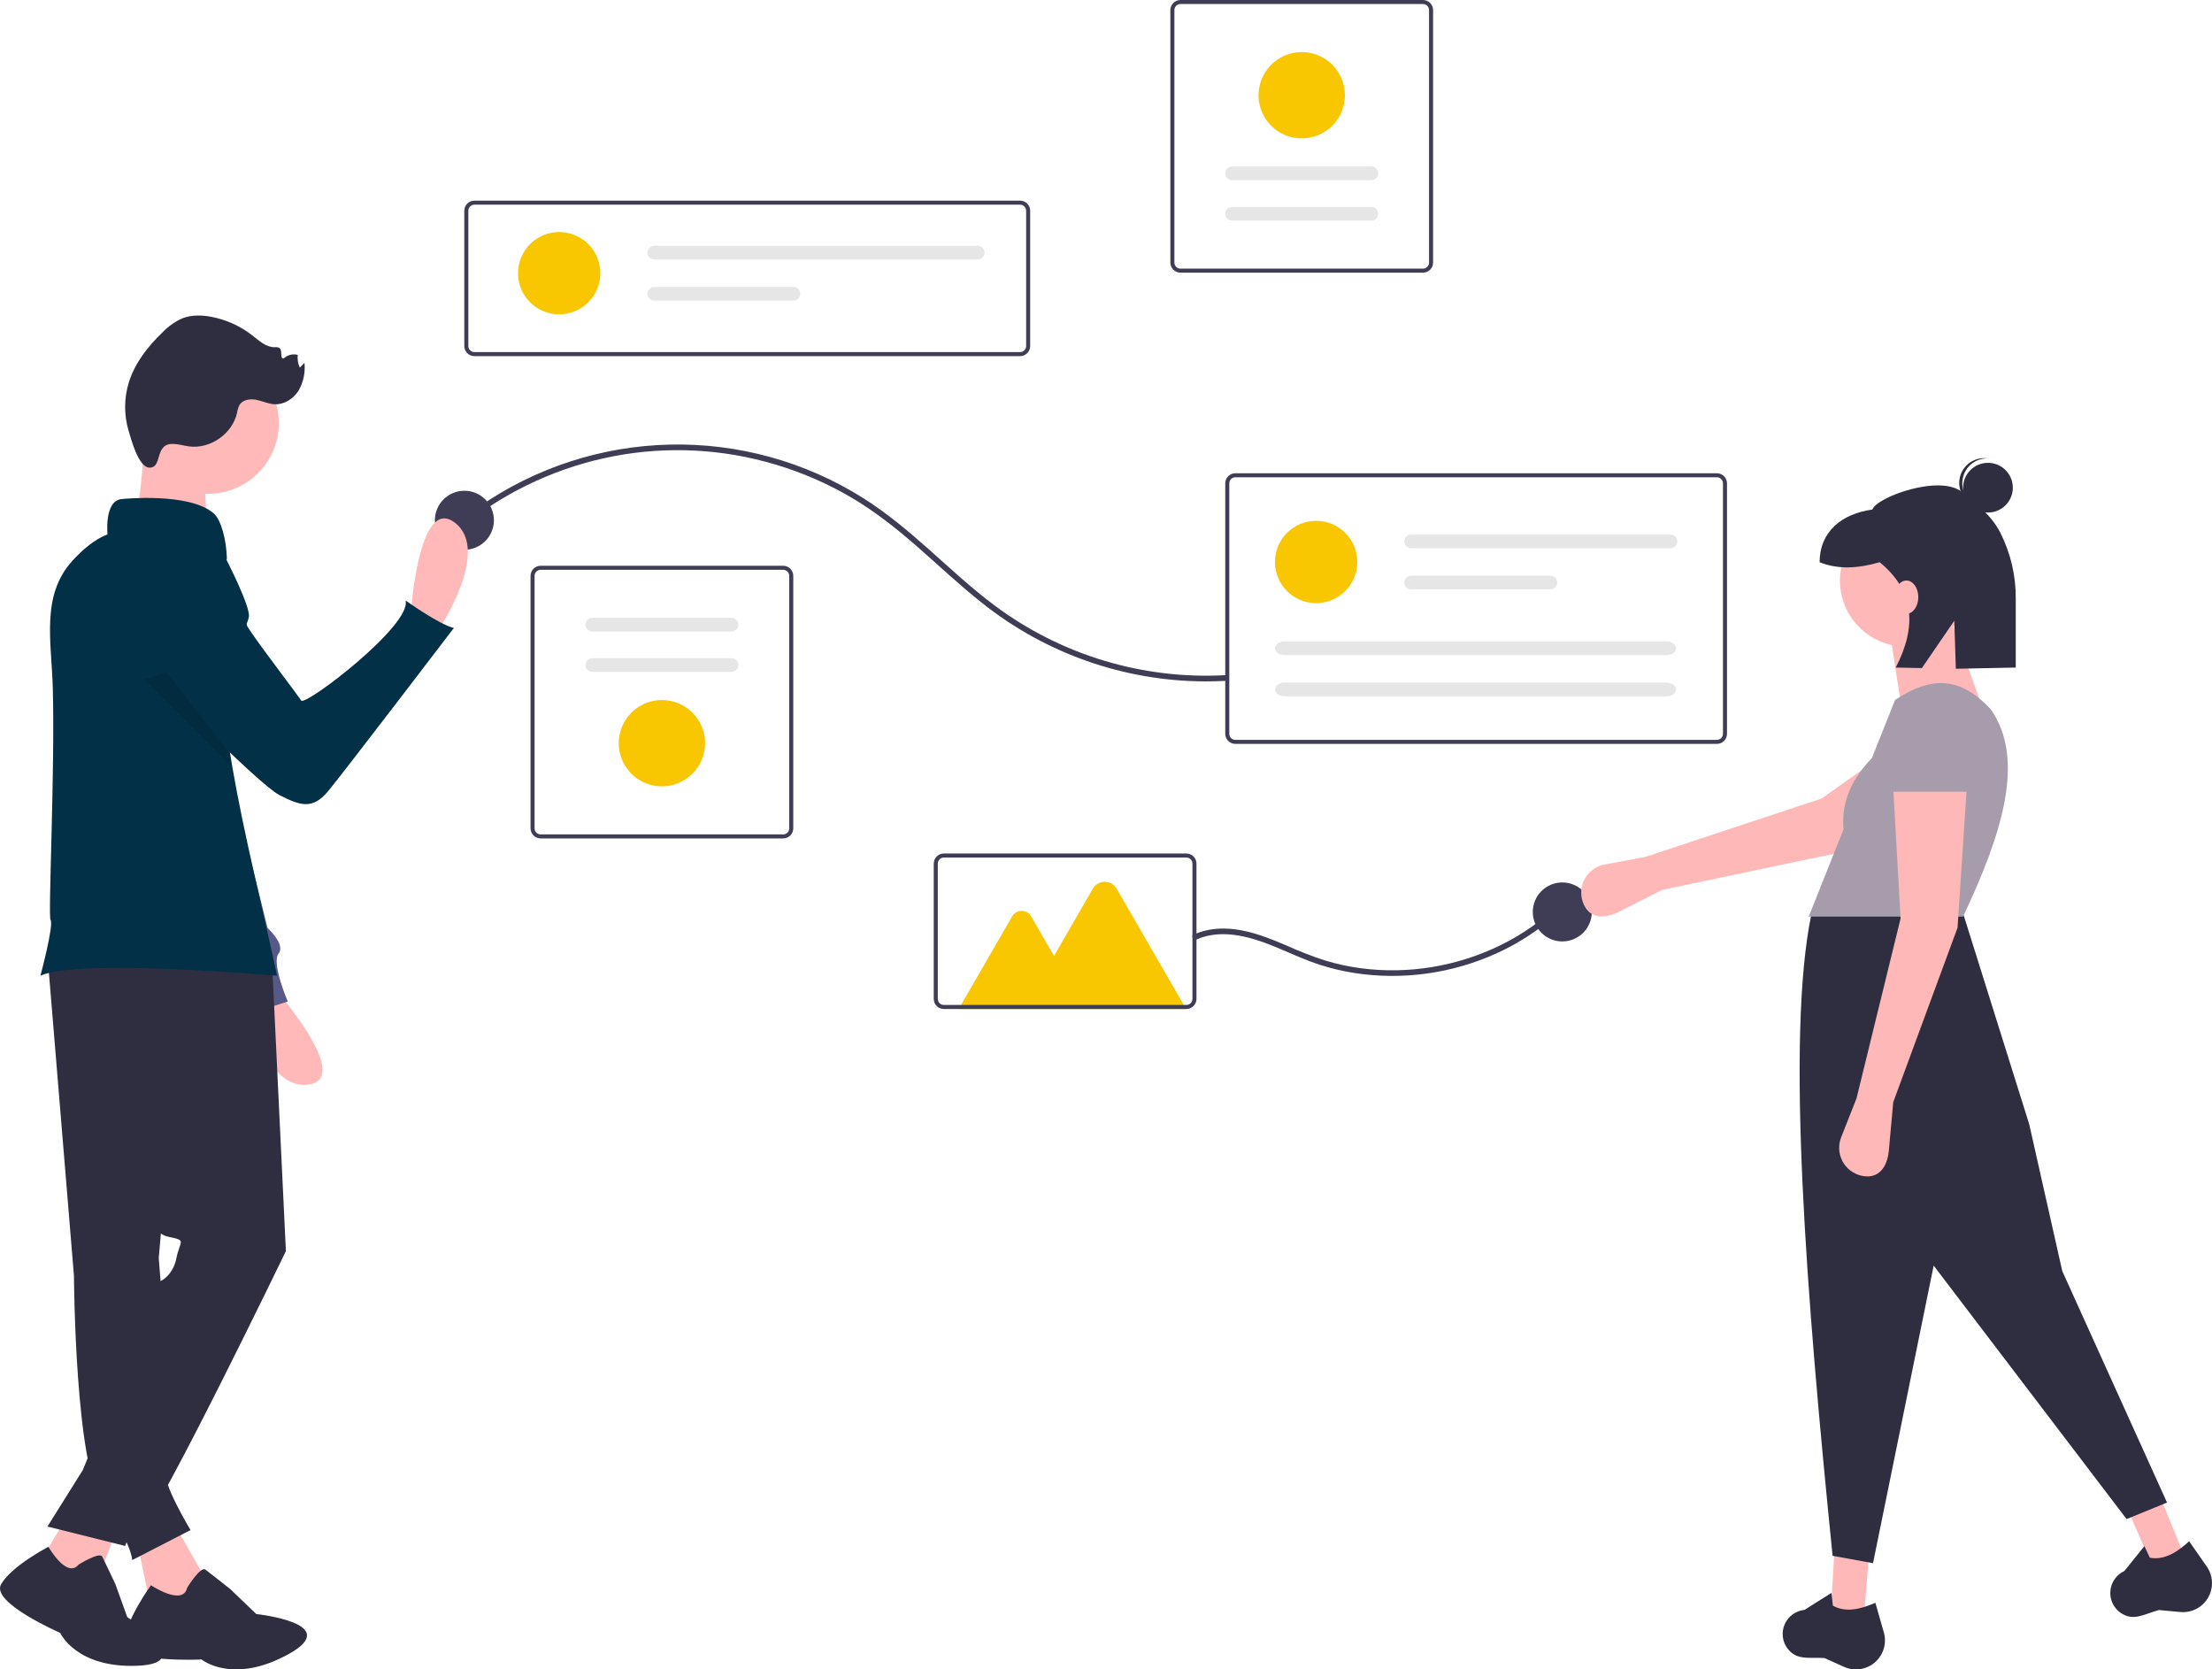 <svg width="872" height="658" viewBox="0 0 872 658" fill="none" xmlns="http://www.w3.org/2000/svg">
<g clip-path="url(#clip0_998_5448)">
<path d="M402.126 140.372H187.015C185.959 140.371 184.946 139.951 184.199 139.205C183.453 138.458 183.032 137.447 183.031 136.391V83.061C183.032 82.006 183.453 80.994 184.199 80.248C184.946 79.501 185.959 79.081 187.015 79.08H402.126C403.182 79.081 404.195 79.501 404.942 80.248C405.689 80.994 406.109 82.006 406.11 83.061V136.391C406.109 137.447 405.689 138.458 404.942 139.205C404.195 139.951 403.182 140.371 402.126 140.372ZM187.015 80.673C186.381 80.673 185.774 80.925 185.326 81.373C184.877 81.821 184.625 82.428 184.625 83.061V136.391C184.625 137.024 184.877 137.632 185.326 138.079C185.774 138.527 186.381 138.779 187.015 138.78H402.126C402.76 138.779 403.368 138.527 403.816 138.079C404.264 137.632 404.516 137.024 404.516 136.391V83.061C404.516 82.428 404.264 81.821 403.816 81.373C403.368 80.925 402.76 80.673 402.126 80.673L187.015 80.673Z" fill="#3F3D56"/>
<path d="M220.438 123.898C229.4 123.898 236.665 116.637 236.665 107.681C236.665 98.724 229.4 91.463 220.438 91.463C211.476 91.463 204.211 98.724 204.211 107.681C204.211 116.637 211.476 123.898 220.438 123.898Z" fill="#F8C702"/>
<path d="M257.913 96.867C257.196 96.867 256.508 97.152 256.001 97.659C255.494 98.166 255.209 98.853 255.209 99.57C255.209 100.287 255.494 100.974 256.001 101.481C256.508 101.988 257.196 102.273 257.913 102.273H385.41C386.127 102.273 386.815 101.988 387.322 101.481C387.83 100.974 388.114 100.287 388.114 99.57C388.114 98.853 387.83 98.166 387.322 97.659C386.815 97.152 386.127 96.867 385.41 96.867H257.913Z" fill="#E6E6E6"/>
<path d="M257.913 113.086C257.196 113.086 256.508 113.371 256.001 113.878C255.494 114.385 255.209 115.072 255.209 115.789C255.209 116.506 255.494 117.193 256.001 117.7C256.508 118.207 257.196 118.492 257.913 118.492H312.776C313.131 118.492 313.483 118.423 313.812 118.287C314.141 118.152 314.439 117.953 314.691 117.702C314.943 117.451 315.142 117.153 315.279 116.824C315.415 116.496 315.485 116.144 315.485 115.789C315.485 115.434 315.415 115.082 315.279 114.753C315.142 114.425 314.943 114.127 314.691 113.876C314.439 113.625 314.141 113.426 313.812 113.29C313.483 113.155 313.131 113.085 312.776 113.086H257.913Z" fill="#E6E6E6"/>
<path d="M308.737 330.469H213.132C212.076 330.468 211.063 330.048 210.317 329.302C209.57 328.555 209.15 327.543 209.148 326.488V226.975C209.15 225.92 209.57 224.908 210.317 224.162C211.063 223.415 212.076 222.995 213.132 222.994H308.737C309.793 222.995 310.806 223.415 311.553 224.162C312.3 224.908 312.72 225.92 312.721 226.975V326.488C312.72 327.543 312.3 328.555 311.553 329.302C310.806 330.048 309.793 330.468 308.737 330.469ZM213.132 224.587C212.498 224.587 211.891 224.839 211.443 225.287C210.995 225.735 210.743 226.342 210.742 226.975V326.488C210.743 327.121 210.995 327.728 211.443 328.176C211.891 328.624 212.498 328.876 213.132 328.877H308.737C309.371 328.876 309.979 328.624 310.427 328.176C310.875 327.728 311.127 327.121 311.127 326.488V226.975C311.127 226.342 310.875 225.735 310.427 225.287C309.979 224.839 309.371 224.587 308.737 224.587H213.132Z" fill="#3F3D56"/>
<path d="M233.503 243.514C232.786 243.514 232.098 243.798 231.591 244.305C231.084 244.812 230.799 245.5 230.799 246.217C230.799 246.933 231.084 247.621 231.591 248.128C232.098 248.635 232.786 248.92 233.503 248.92H288.365C289.083 248.92 289.771 248.635 290.278 248.128C290.785 247.621 291.07 246.933 291.07 246.217C291.07 245.5 290.785 244.812 290.278 244.305C289.771 243.798 289.083 243.514 288.365 243.514H233.503Z" fill="#E6E6E6"/>
<path d="M233.504 259.439C233.149 259.439 232.797 259.508 232.468 259.644C232.139 259.779 231.84 259.978 231.589 260.229C231.337 260.48 231.137 260.779 231.001 261.107C230.865 261.435 230.795 261.787 230.795 262.142C230.795 262.498 230.865 262.85 231.001 263.178C231.137 263.506 231.337 263.804 231.589 264.055C231.84 264.306 232.139 264.505 232.468 264.641C232.797 264.777 233.149 264.846 233.504 264.845H288.366C289.084 264.845 289.772 264.561 290.279 264.054C290.786 263.547 291.071 262.859 291.071 262.142C291.071 261.426 290.786 260.738 290.279 260.231C289.772 259.724 289.084 259.439 288.366 259.439H233.504Z" fill="#E6E6E6"/>
<path d="M260.936 309.947C257.569 309.947 254.277 308.95 251.478 307.08C248.678 305.211 246.496 302.553 245.208 299.445C243.919 296.336 243.582 292.915 244.239 289.614C244.896 286.314 246.517 283.283 248.898 280.903C251.279 278.524 254.312 276.903 257.614 276.247C260.917 275.59 264.34 275.927 267.45 277.215C270.561 278.503 273.219 280.683 275.09 283.481C276.961 286.279 277.959 289.569 277.959 292.934C277.954 297.444 276.159 301.769 272.967 304.959C269.776 308.148 265.449 309.942 260.936 309.947Z" fill="#F8C702"/>
<path d="M465.355 0H560.96C562.016 0.001 563.029 0.421 563.775 1.167C564.522 1.914 564.942 2.926 564.944 3.981V103.494C564.942 104.549 564.522 105.561 563.775 106.308C563.029 107.054 562.016 107.474 560.96 107.475H465.355C464.299 107.474 463.286 107.054 462.539 106.308C461.792 105.561 461.372 104.549 461.371 103.494V3.981C461.372 2.926 461.792 1.914 462.539 1.167C463.286 0.421 464.299 0.001 465.355 0ZM560.96 105.883C561.594 105.882 562.201 105.63 562.649 105.182C563.097 104.734 563.349 104.127 563.35 103.494V3.981C563.349 3.348 563.097 2.741 562.649 2.293C562.201 1.845 561.594 1.593 560.96 1.593H465.355C464.721 1.593 464.113 1.845 463.665 2.293C463.217 2.741 462.965 3.348 462.965 3.981V103.494C462.965 104.127 463.217 104.734 463.665 105.182C464.113 105.63 464.721 105.882 465.355 105.883H560.96Z" fill="#3F3D56"/>
<path d="M540.588 86.955C541.305 86.955 541.993 86.67 542.501 86.163C543.008 85.656 543.293 84.969 543.293 84.252C543.293 83.535 543.008 82.847 542.501 82.341C541.993 81.834 541.305 81.549 540.588 81.549H485.726C485.009 81.549 484.321 81.834 483.814 82.341C483.306 82.847 483.021 83.535 483.021 84.252C483.021 84.969 483.306 85.656 483.814 86.163C484.321 86.67 485.009 86.955 485.726 86.955H540.588Z" fill="#E6E6E6"/>
<path d="M540.588 71.029C541.305 71.029 541.993 70.744 542.501 70.237C543.008 69.73 543.293 69.043 543.293 68.326C543.293 67.609 543.008 66.922 542.501 66.415C541.993 65.908 541.305 65.623 540.588 65.623H485.726C485.009 65.623 484.321 65.908 483.814 66.415C483.306 66.922 483.021 67.609 483.021 68.326C483.021 69.043 483.306 69.73 483.814 70.237C484.321 70.744 485.009 71.029 485.726 71.029H540.588Z" fill="#E6E6E6"/>
<path d="M513.156 20.521C516.523 20.521 519.814 21.519 522.614 23.389C525.413 25.258 527.595 27.916 528.884 31.024C530.172 34.133 530.509 37.554 529.853 40.854C529.196 44.155 527.574 47.186 525.194 49.566C522.813 51.945 519.78 53.566 516.477 54.222C513.175 54.879 509.752 54.542 506.642 53.254C503.531 51.966 500.872 49.785 499.002 46.987C497.131 44.19 496.133 40.9 496.133 37.535C496.138 33.025 497.933 28.7 501.125 25.51C504.316 22.321 508.643 20.527 513.156 20.521Z" fill="#F8C702"/>
<path d="M184.258 205.876C201.176 192.78 220.942 183.85 241.955 179.808C263.136 175.774 284.976 176.896 305.631 183.078C316.014 186.168 325.99 190.488 335.347 195.946C344.88 201.516 353.494 208.373 361.782 215.632C370.178 222.986 378.298 230.668 387.063 237.591C412.086 257.582 443.15 268.503 475.185 268.573C477.832 268.578 480.476 268.505 483.119 268.355C484.552 268.276 484.561 266.038 483.119 266.118C450.465 267.915 418.219 258.176 392.025 238.607C382.94 231.818 374.646 224.055 366.178 216.533C357.968 209.24 349.539 202.146 340.224 196.287C317.442 181.942 290.937 174.62 264.018 175.233C237.098 175.846 210.955 184.368 188.85 199.735C186.748 201.196 184.695 202.722 182.675 204.294C181.54 205.177 183.134 206.75 184.258 205.876Z" fill="#3F3D56"/>
<path d="M183.071 216.69C189.497 216.69 194.705 211.485 194.705 205.063C194.705 198.641 189.497 193.436 183.071 193.436C176.646 193.436 171.438 198.641 171.438 205.063C171.438 211.485 176.646 216.69 183.071 216.69Z" fill="#3F3D56"/>
<path d="M615.878 371.071C622.303 371.071 627.512 365.865 627.512 359.444C627.512 353.022 622.303 347.816 615.878 347.816C609.453 347.816 604.244 353.022 604.244 359.444C604.244 365.865 609.453 371.071 615.878 371.071Z" fill="#3F3D56"/>
<path d="M676.827 293.208H486.995C485.939 293.207 484.927 292.787 484.18 292.041C483.433 291.294 483.013 290.282 483.012 289.227V190.511C483.013 189.455 483.433 188.443 484.18 187.697C484.927 186.95 485.939 186.531 486.995 186.529H676.827C677.883 186.531 678.895 186.95 679.642 187.697C680.389 188.443 680.809 189.455 680.81 190.511V289.227C680.809 290.282 680.389 291.294 679.642 292.041C678.896 292.787 677.883 293.207 676.827 293.208ZM486.995 188.122C486.362 188.123 485.754 188.374 485.306 188.822C484.858 189.27 484.606 189.877 484.605 190.511V289.227C484.606 289.86 484.858 290.467 485.306 290.915C485.754 291.363 486.362 291.615 486.995 291.616H676.827C677.461 291.615 678.068 291.363 678.516 290.915C678.964 290.467 679.216 289.86 679.217 289.227V190.511C679.216 189.877 678.964 189.27 678.516 188.822C678.068 188.374 677.461 188.123 676.827 188.122H486.995Z" fill="#3F3D56"/>
<path d="M518.826 237.716C527.788 237.716 535.053 230.456 535.053 221.499C535.053 212.542 527.788 205.281 518.826 205.281C509.865 205.281 502.6 212.542 502.6 221.499C502.6 230.456 509.865 237.716 518.826 237.716Z" fill="#F8C702"/>
<path d="M556.301 210.688C555.946 210.687 555.593 210.756 555.265 210.892C554.936 211.027 554.637 211.226 554.386 211.477C554.134 211.728 553.934 212.027 553.798 212.355C553.662 212.683 553.592 213.035 553.592 213.39C553.592 213.746 553.662 214.098 553.798 214.426C553.934 214.754 554.134 215.052 554.386 215.303C554.637 215.554 554.936 215.754 555.265 215.889C555.593 216.025 555.946 216.094 556.301 216.093H658.518C659.235 216.093 659.923 215.809 660.43 215.302C660.937 214.795 661.222 214.107 661.222 213.39C661.222 212.674 660.937 211.986 660.43 211.479C659.923 210.972 659.235 210.688 658.518 210.688H556.301Z" fill="#E6E6E6"/>
<path d="M556.301 226.906C555.946 226.906 555.593 226.975 555.265 227.111C554.936 227.246 554.637 227.445 554.386 227.696C554.134 227.947 553.934 228.245 553.798 228.574C553.662 228.902 553.592 229.254 553.592 229.609C553.592 229.965 553.662 230.316 553.798 230.645C553.934 230.973 554.134 231.271 554.386 231.522C554.637 231.773 554.936 231.972 555.265 232.108C555.593 232.243 555.946 232.313 556.301 232.312H611.163C611.881 232.312 612.569 232.027 613.076 231.52C613.583 231.014 613.868 230.326 613.868 229.609C613.868 228.892 613.583 228.205 613.076 227.698C612.569 227.191 611.881 226.906 611.163 226.906H556.301Z" fill="#E6E6E6"/>
<path d="M506.38 252.832C504.323 252.832 502.648 254.045 502.648 255.535C502.648 257.025 504.323 258.238 506.38 258.238H657.006C659.063 258.238 660.737 257.025 660.737 255.535C660.737 254.045 659.063 252.832 657.006 252.832H506.38Z" fill="#E6E6E6"/>
<path d="M506.38 269.051C504.323 269.051 502.648 270.264 502.648 271.754C502.648 273.244 504.323 274.457 506.38 274.457H657.006C659.063 274.457 660.737 273.244 660.737 271.754C660.737 270.264 659.063 269.051 657.006 269.051H506.38Z" fill="#E6E6E6"/>
<path d="M471.735 370.268C482.445 365.625 494.402 369.673 504.496 373.952C509.695 376.156 514.838 378.509 520.218 380.249C524.744 381.709 529.38 382.807 534.08 383.532C543.513 384.976 553.106 385.035 562.556 383.706C572.053 382.383 581.309 379.693 590.036 375.72C598.714 371.789 606.736 366.548 613.819 360.18C614.721 359.366 615.604 358.534 616.47 357.683C617.501 356.674 615.918 355.092 614.888 356.101C608.066 362.746 600.236 368.271 591.686 372.47C583.172 376.655 574.09 379.571 564.73 381.125C555.339 382.707 545.764 382.873 536.324 381.615C531.615 380.979 526.964 379.968 522.416 378.593C517.192 376.895 512.067 374.906 507.066 372.635C496.877 368.262 485.557 363.98 474.362 366.996C473.078 367.35 471.823 367.798 470.605 368.336C469.287 368.907 470.426 370.836 471.735 370.268Z" fill="#3F3D56"/>
<path d="M467.598 397.709H377.912L399.018 361.172C399.397 360.517 399.941 359.974 400.596 359.595C401.251 359.217 401.994 359.018 402.751 359.018C403.507 359.018 404.251 359.217 404.906 359.595C405.561 359.974 406.105 360.517 406.484 361.172L415.5 376.78L430.831 350.242C431.304 349.422 431.985 348.741 432.806 348.268C433.626 347.794 434.557 347.545 435.504 347.545C436.451 347.545 437.382 347.794 438.202 348.268C439.022 348.741 439.704 349.422 440.177 350.242L467.598 397.709Z" fill="#F8C702"/>
<path d="M467.683 397.698H372.077C371.021 397.697 370.009 397.277 369.262 396.531C368.515 395.785 368.095 394.773 368.094 393.717V340.388C368.095 339.332 368.515 338.32 369.262 337.574C370.009 336.827 371.021 336.407 372.077 336.406H467.683C468.739 336.407 469.751 336.827 470.498 337.574C471.245 338.32 471.665 339.332 471.666 340.388V393.717C471.665 394.773 471.245 395.785 470.498 396.531C469.751 397.277 468.739 397.697 467.683 397.698ZM372.077 337.999C371.444 337.999 370.836 338.251 370.388 338.699C369.94 339.147 369.688 339.754 369.687 340.388V393.717C369.688 394.351 369.94 394.958 370.388 395.406C370.836 395.853 371.444 396.105 372.077 396.106H467.683C468.316 396.105 468.924 395.853 469.372 395.406C469.82 394.958 470.072 394.351 470.073 393.717V340.388C470.072 339.754 469.82 339.147 469.372 338.699C468.924 338.251 468.316 337.999 467.683 337.999H372.077Z" fill="#3F3D56"/>
<path d="M655.2 350.765L638.158 359.413C632.076 362.5 626.206 361.973 623.958 355.536C623.423 354.004 623.225 352.375 623.379 350.76C623.532 349.144 624.033 347.582 624.847 346.178C625.661 344.774 626.769 343.563 628.094 342.626C629.42 341.69 630.933 341.051 632.529 340.754L648.725 337.732L718.091 314.731L760.11 284.953L775.513 309.48L726.961 335.663L655.2 350.765Z" fill="#FFB8B8"/>
<path d="M734.75 637.841L721.711 635.669L723.16 611.055H736.923L734.75 637.841Z" fill="#FFB8B8"/>
<path d="M861.295 613.799L848.677 617.734L838.871 595.109L851.156 588.91L861.295 613.799Z" fill="#FFB8B8"/>
<path d="M854.268 592.232L838.332 598.747L762.276 498.844L738.372 616.122L722.436 613.226C712.214 512.117 703.878 408.986 714.106 360.21L773.141 357.676L799.942 443.1L812.98 501.015L854.268 592.232Z" fill="#2F2E41"/>
<path d="M734.032 657.746C731.648 658.256 729.164 657.993 726.94 656.993L719.195 653.509C712.7 653.176 708.278 654.469 704.662 649.753C703.642 648.405 703.002 646.808 702.807 645.129C702.613 643.45 702.871 641.75 703.556 640.205C704.235 638.654 705.314 637.312 706.684 636.316C708.053 635.32 709.663 634.706 711.349 634.538L721.987 627.838L722.545 632.861C727.407 635.614 733.18 634.424 739.297 631.744L742.636 643.424C743.066 644.93 743.183 646.508 742.978 648.061C742.773 649.614 742.251 651.108 741.444 652.451C740.637 653.794 739.563 654.957 738.288 655.868C737.013 656.778 735.565 657.418 734.032 657.746Z" fill="#2F2E41"/>
<path d="M866.458 633.789C864.369 635.046 861.933 635.603 859.505 635.378L851.048 634.597C844.797 636.39 841.035 639.048 836.082 635.761C834.68 634.817 833.555 633.515 832.826 631.99C832.096 630.465 831.788 628.773 831.934 627.089C832.072 625.402 832.657 623.782 833.629 622.396C834.6 621.01 835.924 619.907 837.463 619.201L845.348 609.411L847.508 613.981C853.001 615.006 858.074 612.008 862.989 607.488L869.942 617.451C870.838 618.736 871.461 620.191 871.772 621.726C872.082 623.261 872.074 624.844 871.748 626.376C871.421 627.908 870.783 629.356 869.873 630.631C868.963 631.907 867.801 632.982 866.458 633.789Z" fill="#2F2E41"/>
<path d="M751.411 254.877C765.812 254.877 777.487 243.209 777.487 228.816C777.487 214.422 765.812 202.754 751.411 202.754C737.009 202.754 725.334 214.422 725.334 228.816C725.334 243.209 737.009 254.877 751.411 254.877Z" fill="#FFB8B8"/>
<path d="M783.281 283.833L749.236 276.594L744.891 248.361L768.794 243.293L783.281 283.833Z" fill="#FFB8B8"/>
<path d="M773.865 361.296H713.02L726.734 326.883C725.738 315.042 730.759 306.333 737.946 298.75L747.064 275.872C761.796 266.181 772.903 266.905 784.73 279.491C798.753 299.334 789.047 329.163 773.865 361.296Z" fill="#A69CAC"/>
<path d="M746.339 434.414L744.609 453.438C743.991 460.228 740.423 464.916 733.773 463.397C732.191 463.036 730.705 462.337 729.418 461.348C728.131 460.359 727.072 459.105 726.315 457.669C725.559 456.234 725.121 454.652 725.032 453.032C724.944 451.412 725.207 449.792 725.803 448.283L731.852 432.967L749.236 362.021L746.339 310.621H775.313L771.691 365.64L746.339 434.414Z" fill="#FFB8B8"/>
<path d="M777.486 312.068H744.166L746.502 290.344C746.655 286.587 748.209 283.023 750.857 280.351C753.505 277.68 757.057 276.095 760.815 275.907C762.806 275.808 764.797 276.104 766.673 276.779C768.549 277.454 770.273 278.493 771.744 279.838C773.215 281.183 774.405 282.806 775.245 284.614C776.084 286.421 776.556 288.377 776.635 290.368L777.486 312.068Z" fill="#A69CAC"/>
<path d="M783.684 202.018C789.097 202.018 793.486 197.632 793.486 192.222C793.486 186.812 789.097 182.426 783.684 182.426C778.271 182.426 773.883 186.812 773.883 192.222C773.883 197.632 778.271 202.018 783.684 202.018Z" fill="#2F2E41"/>
<path d="M773.585 189.824C773.746 187.338 774.849 185.008 776.669 183.307C778.489 181.606 780.89 180.662 783.382 180.668C783.179 180.642 782.979 180.611 782.772 180.598C780.179 180.433 777.626 181.304 775.675 183.019C773.724 184.734 772.535 187.154 772.368 189.746C772.201 192.337 773.071 194.889 774.786 196.84C776.501 198.791 778.921 199.981 781.515 200.149C781.721 200.163 781.924 200.157 782.128 200.158C779.656 199.845 777.396 198.602 775.809 196.682C774.221 194.762 773.426 192.309 773.585 189.824Z" fill="#2F2E41"/>
<path d="M773.528 194.006C764.787 186.758 739.715 195.969 738.097 200.842C726.276 202.452 717.326 209.345 717.326 221.6C724.354 224.478 732.347 224.123 740.987 221.601C754.76 232.818 755.704 246.921 747.328 263.118L757.633 263.324L770.406 244.666L771.017 263.592L794.639 263.118V235.996C794.715 226.979 792.638 218.073 788.581 210.018C784.9 202.871 779.187 198.697 773.528 194.006Z" fill="#2F2E41"/>
<path d="M751.533 241.925C754.121 241.925 756.22 238.989 756.22 235.367C756.22 231.745 754.121 228.809 751.533 228.809C748.944 228.809 746.846 231.745 746.846 235.367C746.846 238.989 748.944 241.925 751.533 241.925Z" fill="#FFB8B8"/>
<path d="M161.787 243.689C161.787 243.689 164.609 194.881 179.256 205.972C193.903 217.062 172.859 248.215 172.859 248.215L161.787 243.689Z" fill="#FFB9B9"/>
<path d="M107.291 388.465C107.291 388.465 139.828 424.971 121.624 427.48C103.421 429.99 96.26 393.089 96.26 393.089L107.291 388.465Z" fill="#FFB9B9"/>
<path d="M64.833 215.662C68.917 216.736 72.592 218.992 75.397 222.147C78.202 225.301 80.012 229.214 80.6 233.393L90.949 307.017L105.458 365.744C105.458 365.744 112.713 372.27 109.811 375.895C106.909 379.52 113.438 394.746 113.438 394.746L95.302 400.546C95.302 400.546 93.126 385.32 89.499 384.595C86.311 383.958 50.626 288.686 42.025 265.606C40.839 262.424 40.168 260.614 40.168 260.614C40.168 260.614 41.619 212.037 64.833 215.662Z" fill="#575A89"/>
<path d="M68.146 599.598L79.286 619.328C87.912 637.735 80.246 641.079 59.095 631.954L54.273 608.658L68.146 599.598Z" fill="#FFB9B9"/>
<path d="M73.766 625.821C73.766 625.821 79.054 617.216 80.967 618.657C82.88 620.097 90.769 626.338 90.769 626.338L101.045 636.175C101.045 636.175 135.763 639.843 113.702 652.001C91.642 664.158 79.45 654.078 79.45 654.078C79.45 654.078 48.553 655.684 49.051 647.068C49.549 638.452 59.514 624.822 59.514 624.822C59.514 624.822 72.073 633.237 73.766 625.821Z" fill="#2F2E41"/>
<path d="M18.715 376.583L29.158 502.877C29.158 502.877 29.506 578.376 40.646 592.989C51.786 607.601 52.134 614.908 52.134 614.908L75.11 603.078C75.11 603.078 63.274 583.367 65.711 580.35C67.213 578.436 68.282 576.22 68.844 573.853L62.578 495.919L74.414 360.23L18.715 376.583Z" fill="#2F2E41"/>
<path d="M47.259 599.6L37.512 625.346L15.406 616.109L27.068 596.816L47.259 599.6Z" fill="#FFB9B9"/>
<path d="M30.998 616.674C30.998 616.674 39.289 611.495 40.325 613.566C41.361 615.638 45.507 624.442 45.507 624.442L50.17 637.389C50.17 637.389 78.67 655.514 54.316 656.55C29.962 657.586 23.744 643.603 23.744 643.603C23.744 643.603 -3.719 631.692 0.426 624.442C4.572 617.191 19.08 609.672 19.08 609.672C19.08 609.672 26.335 622.37 30.998 616.674Z" fill="#2F2E41"/>
<path d="M107.135 376.93L112.705 493.135C112.705 493.135 61.879 598.207 56.31 600.991C54.65 601.847 53.179 603.027 51.983 604.461C50.787 605.896 49.891 607.555 49.347 609.341L18.713 601.686L32.638 579.42L63.272 504.965C63.272 504.965 68.145 502.877 69.538 495.919C70.93 488.96 73.716 488.96 66.753 487.569C59.791 486.177 59.791 479.219 59.791 479.219L36.815 373.451L107.135 376.93Z" fill="#2F2E41"/>
<path d="M109.562 171.245C112.025 156.072 101.715 141.775 86.533 139.313C71.351 136.851 57.046 147.155 54.582 162.329C52.118 177.502 62.429 191.799 77.611 194.261C92.793 196.724 107.098 186.419 109.562 171.245Z" fill="#FFB9B9"/>
<path d="M57.356 168.527C57.356 168.527 55.267 204.015 52.482 207.494C49.697 210.974 81.724 210.278 81.724 210.278C81.724 210.278 79.635 180.357 81.724 177.573C83.813 174.79 57.356 168.527 57.356 168.527Z" fill="#FFB9B9"/>
<path d="M109.222 384.585C109.222 384.585 30.547 377.628 15.93 384.585C15.93 384.585 21.311 364.634 19.92 362.55C18.909 361.025 21.699 304.195 20.823 271.413C20.327 252.915 16.056 234.85 28.47 221.117C32.696 216.452 37.409 212.535 42.383 210.623C42.383 210.623 40.993 197.403 47.954 196.708C47.954 196.708 74.417 193.92 84.158 202.276C87.273 204.929 89.233 213.014 89.44 219.98C84.619 243.675 86.325 269.97 90.749 297.247C91.02 298.98 91.318 300.721 91.616 302.463C96.311 329.515 103.407 357.406 109.222 384.585Z" fill="#023047"/>
<path d="M67.523 174.987C69.878 174.847 72.178 175.642 74.517 175.952C82.885 177.063 91.59 170.994 93.438 162.762C93.586 161.666 93.913 160.601 94.405 159.611C95.693 157.509 98.626 157.109 101.044 157.592C103.462 158.075 105.754 159.206 108.216 159.335C112.018 159.535 115.668 157.195 117.694 153.974C119.609 150.651 120.423 146.807 120.021 142.994L118.198 144.906C117.457 143.34 117.171 141.597 117.373 139.877C116.407 139.62 115.391 139.615 114.423 139.863C113.455 140.11 112.566 140.602 111.842 141.291C110.235 141.462 111.448 138.312 110.254 137.223C109.674 136.867 108.982 136.738 108.311 136.86C104.892 136.893 102.127 134.28 99.432 132.176C94.764 128.538 89.305 126.05 83.497 124.911C79.637 124.159 75.531 124.038 71.87 125.474C68.915 126.8 66.247 128.691 64.018 131.041C58.286 136.55 53.21 143.022 50.825 150.604C48.887 156.814 48.832 163.459 50.668 169.7C51.629 172.942 54.524 184.042 58.764 184.301C64.091 184.625 60.893 175.382 67.523 174.987Z" fill="#2F2E41"/>
<path d="M79.05 219.078L89.028 220.146C89.028 220.146 98.822 239.138 98.111 243.099C97.399 247.06 95.85 244.655 100.259 250.993C104.667 257.33 117.176 273.712 118.725 276.117C120.274 278.522 162.503 246.32 159.878 236.672C159.878 236.672 173.215 246.235 178.929 247.507C178.929 247.507 135.409 304.552 129.344 311.852C123.279 319.152 118.398 317.653 110.063 313.324C101.729 308.996 59.565 265.822 59.565 265.822L79.05 219.078Z" fill="#023047"/>
<path opacity="0.1" d="M91.616 302.463L56.938 267.804L65.713 264.943L90.749 297.247C91.02 298.98 91.318 300.721 91.616 302.463Z" fill="black"/>
</g>
<defs>
<clipPath id="clip0_998_5448">
<rect width="872" height="658" fill="white"/>
</clipPath>
</defs>
</svg>
